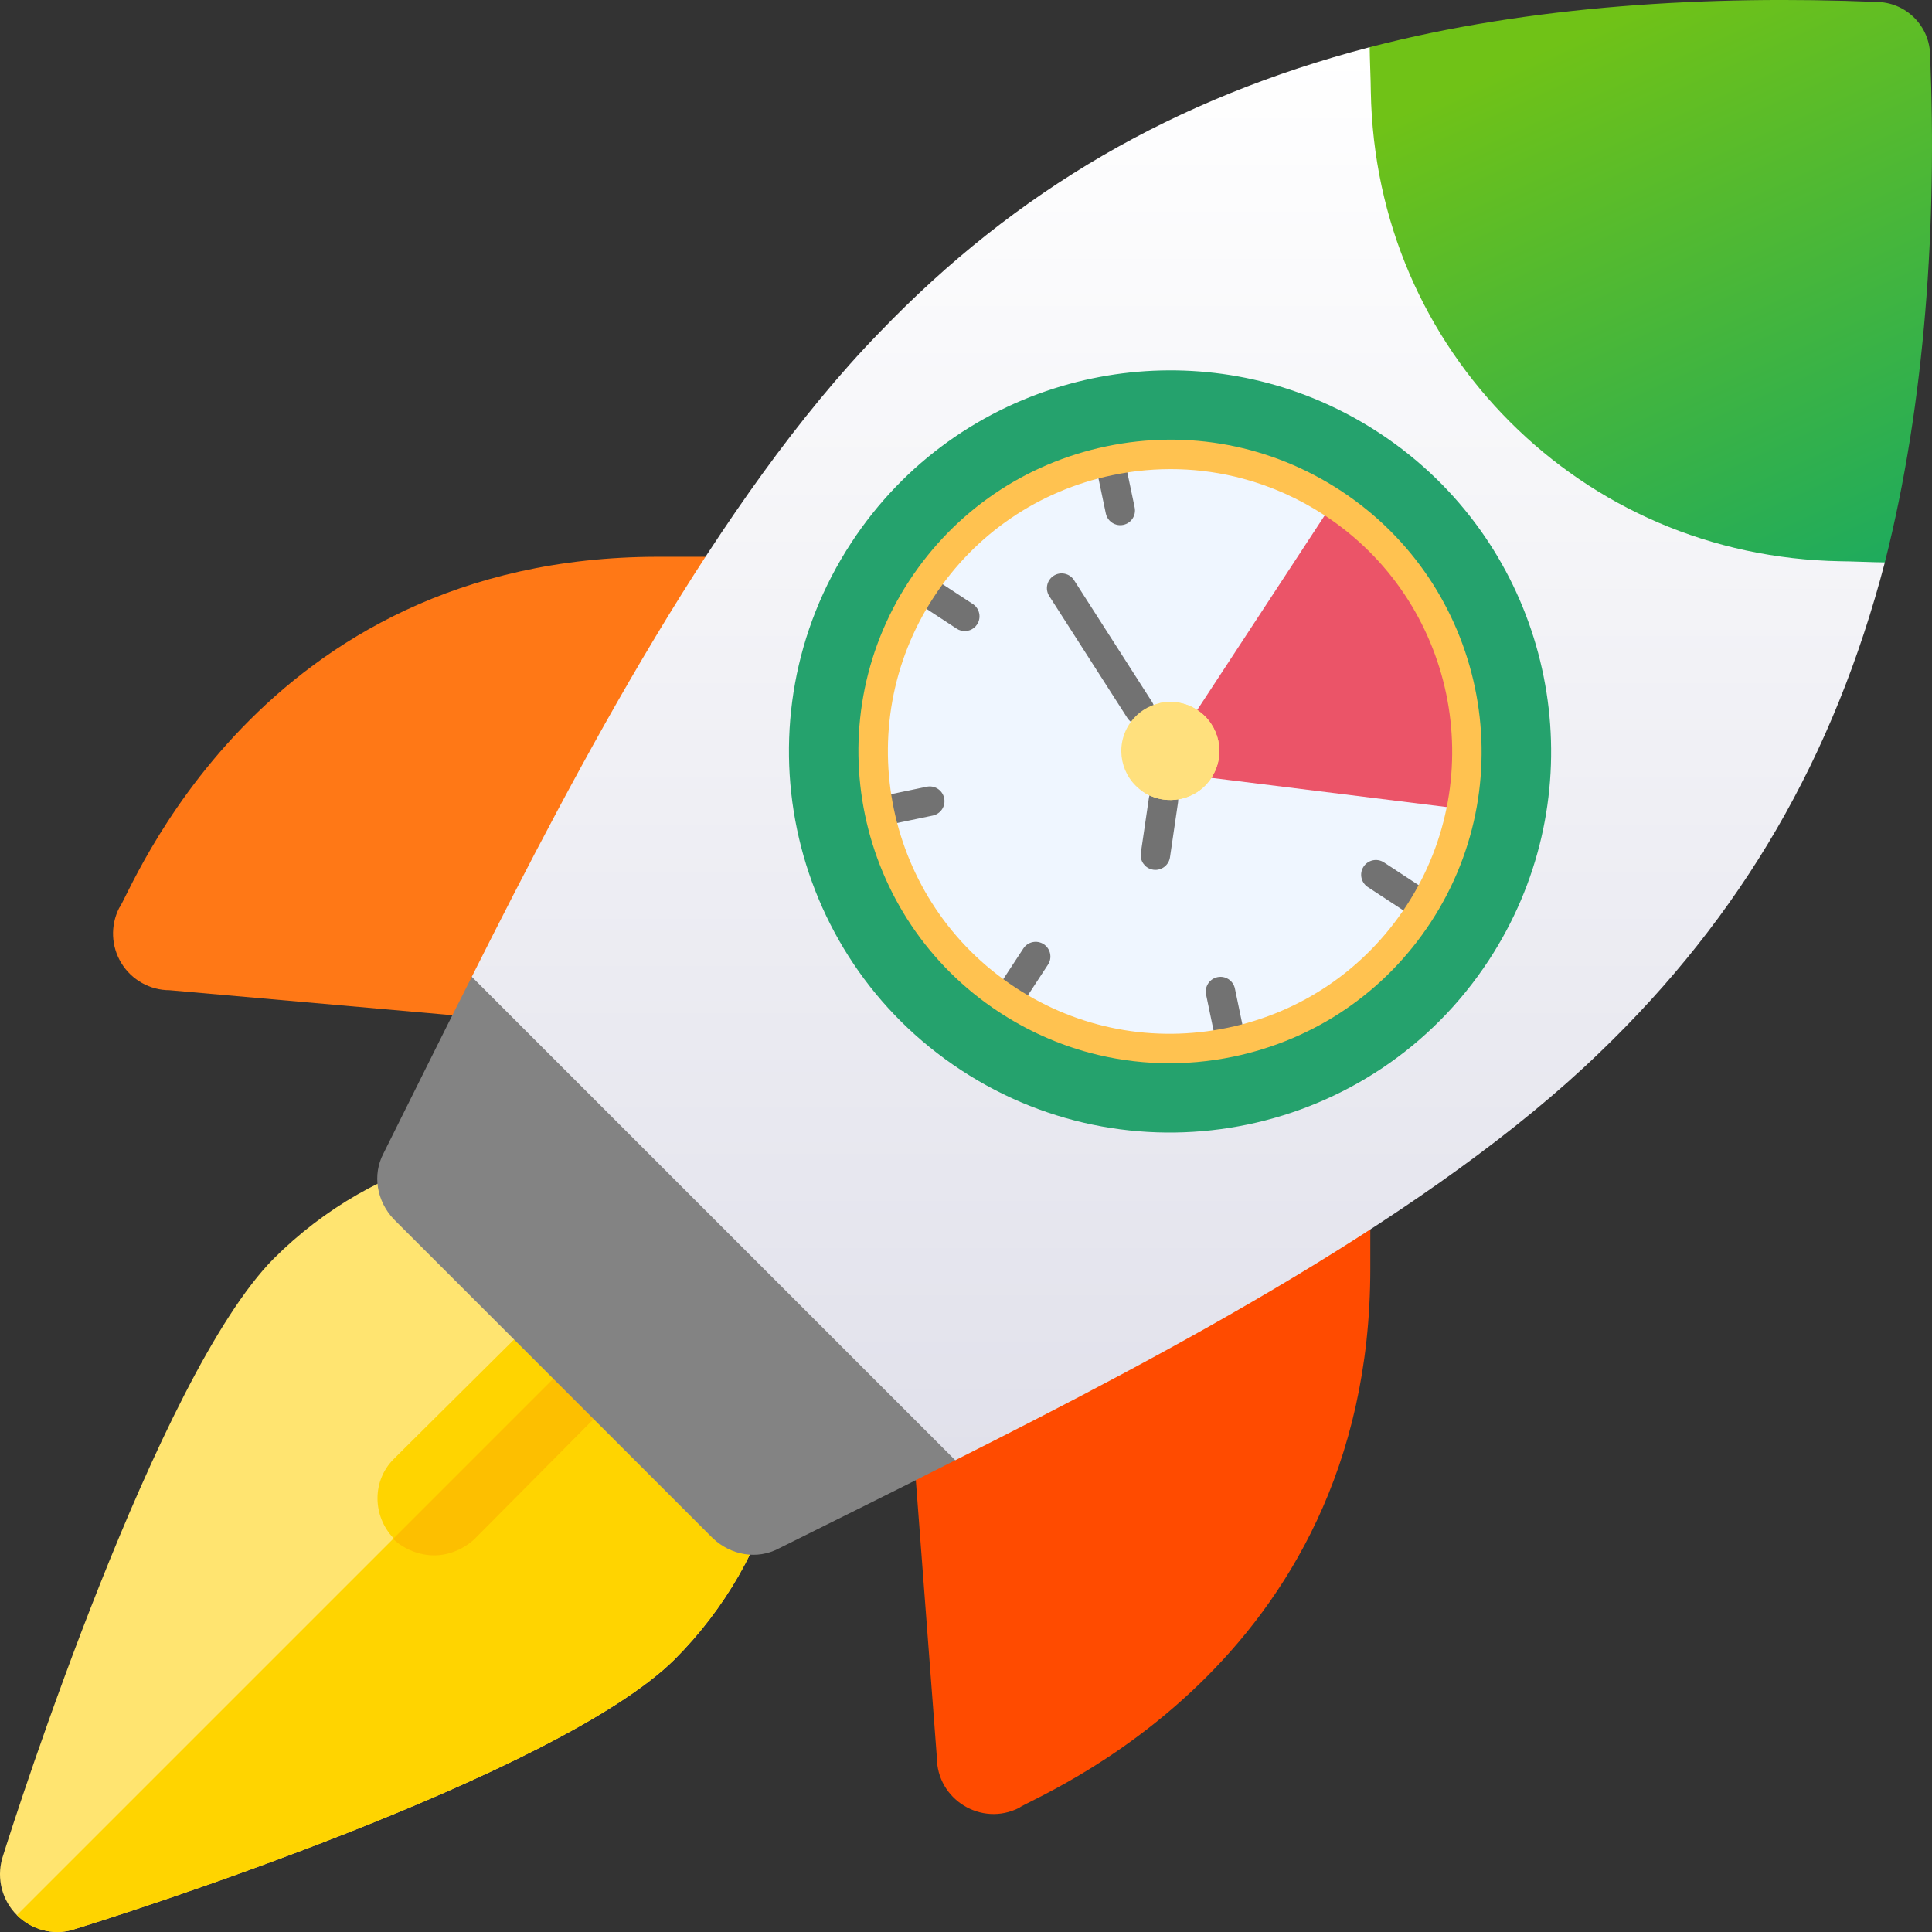 <svg fill="none" height="134" viewBox="0 0 134 134" width="134" xmlns="http://www.w3.org/2000/svg" xmlns:xlink="http://www.w3.org/1999/xlink"><rect x="0" y="0" width="134" height="134" fill="#333333" stroke="none"/><linearGradient id="a" gradientUnits="userSpaceOnUse" x1="81.726" x2="81.726" y1="3.275" y2="101.279"><stop offset="0" stop-color="#fff"/><stop offset="1" stop-color="#e1e1eb"/></linearGradient><linearGradient id="b" gradientUnits="userSpaceOnUse" x1="114.499" x2="134.001" y1="0" y2="42.992"><stop offset="0" stop-color="#70c217"/><stop offset="1" stop-color="#15a865"/></linearGradient><path d="m53.925 102.692c-1.178 4.555-3.612 8.874-7.146 12.408-8.168 8.089-38.384 17.729-41.76 18.75-1.335.393-2.827 0-3.848-1.021-1.021-1.021-1.414-2.513-1.021-3.926 1.021-3.298 10.74-33.435 18.828-41.602 3.534-3.534 7.853-5.968 12.408-7.146l11.23 11.23z" fill="#ffe470"/><path d="m42.617 91.385 11.309 11.308c-1.178 4.555-3.612 8.873-7.146 12.407-8.168 8.089-38.383 17.729-41.76 18.75-1.335.393-2.827 0-3.848-1.021z" fill="#ffd400"/><path d="m43.95 95.625-11.073 11.151c-.785.707-1.806 1.099-2.748 1.099-1.021 0-2.042-.392-2.827-1.099v-.079c-1.492-1.57-1.492-4.005 0-5.497l11.151-11.072c1.492-1.571 3.927-1.571 5.419 0h.079c1.57 1.493 1.57 4.005 0 5.497z" fill="#ffd400"/><path d="m43.952 90.128c1.57 1.492 1.57 4.005 0 5.497l-11.073 11.151c-.785.707-1.806 1.1-2.748 1.1-1.021 0-2.042-.393-2.827-1.1v-.078l16.57-16.57z" fill="#fdbf00"/><path d="m45.657 38.617c-27.888 0-36.689 23.576-37.395 24.364-.613 1.216-.556 2.665.161 3.827.713 1.162 1.979 1.871 3.344 1.871 16.117 1.425 26.173 2.314 25.369 2.243l13.356-32.305h-4.835z" fill="#ff7816"/><path d="m63.077 96.815c.061.804 2.03 26.755 1.902 25.073 0 2.924 3.089 4.819 5.698 3.505.786-.704 24.365-9.673 24.365-37.393v-4.835z" fill="#ff4b00"/><path d="m66.255 101.279c-4.162 2.12-8.324 4.162-12.251 6.125-1.492.786-3.298.472-4.555-.706l-22.146-22.145c-1.178-1.256-1.492-3.062-.706-4.554 1.963-3.927 4.005-8.089 6.125-12.251 1.257-2.435 10.366 2.984 11.623.471l21.439 21.438c-2.513 1.256 2.906 10.366.471 11.622z" fill="#838383"/><path d="m130.73 39.006c-3.534 13.507-9.895 24.501-19.79 34.003-11.544 11.151-30 20.889-44.685 28.27l-16.727-16.727-16.806-16.805c7.382-14.685 17.121-33.218 28.272-44.683 9.502-9.895 20.497-16.256 34.005-19.79l7.931 2.906c.158 6.832 2.906 13.036 7.382 17.512 4.477 4.476 10.681 7.225 17.513 7.382z" fill="url(#a)"/><path d="m99.474 34.53c-7.617-7.617-20.104-7.617-27.722 0-7.618 7.696-7.618 20.025 0 27.721v.079c7.617 7.617 20.104 7.617 27.722 0 7.697-7.696 7.697-20.103 0-27.799z" fill="#76e2f8"/><path d="m130.73 39.006c-.628 0-2.434-.079-3.062-.079-9.032-.157-17.042-3.769-22.932-9.659-5.889-5.89-9.502-13.9-9.659-22.93 0-.628-.078-2.435-.078-3.063 11.151-2.906 23.637-3.613 35.104-3.142 1.021 0 1.963.393 2.67 1.099.706.707 1.099 1.649 1.099 2.67.471 11.464-.314 23.951-3.142 35.102z" fill="url(#b)"/><path clip-rule="evenodd" d="m66.667 74.228c12.213 7.998 28.595 4.584 36.592-7.626 7.04-10.742 5.24-24.717-3.611-33.369-1.207-1.179-2.548-2.262-4.014-3.222s-2.991-1.757-4.556-2.392c-5.462-2.219-11.39-2.488-16.866-1.001-6.015 1.635-11.484 5.394-15.166 11.02-8.001 12.208-4.588 28.594 7.622 36.59z" fill="#25a26d" fill-rule="evenodd"/><path clip-rule="evenodd" d="m92.439 34.892c-9.515-6.235-22.282-3.572-28.518 5.943-6.232 9.516-3.572 22.282 5.944 28.513 9.515 6.235 22.281 3.575 28.517-5.94l.021-.034c6.207-9.511 3.542-22.258-5.964-28.483z" fill="#eff6ff" fill-rule="evenodd"/><path clip-rule="evenodd" d="m92.439 34.892-9.402 14.351c-1.088 1.659-.392 3.685.981 4.708l16.927 2.1c1.987-10.732-1.752-15.588-8.506-21.159z" fill="#eb5468" fill-rule="evenodd"/><g fill="#727272"><path d="m69.641 70.274c-.102-.027-.202-.071-.296-.133-.472-.309-.604-.943-.294-1.415l1.927-2.942c.309-.472.942-.604 1.414-.294.472.309.604.943.295 1.414l-1.928 2.942c-.248.379-.704.538-1.119.427z"/><path d="m66.65 43.736c-.102-.028-.202-.071-.296-.133l-2.938-1.927c-.472-.309-.604-.943-.294-1.415.309-.472.942-.604 1.415-.294l2.938 1.927c.472.309.604.943.294 1.415-.248.378-.704.538-1.119.427z"/><path d="m98.103 63.585c-.102-.028-.202-.071-.296-.133l-2.938-1.927c-.472-.309-.604-.943-.294-1.415.309-.472.942-.604 1.415-.294l2.938 1.927c.472.309.604.943.294 1.415-.248.378-.704.538-1.119.427z"/><path d="m77.434 36.391c-.36-.097-.655-.388-.736-.778l-.721-3.443c-.116-.552.239-1.094.791-1.209.552-.115 1.094.238 1.209.791l.721 3.443c.116.552-.238 1.094-.791 1.209-.162.034-.323.027-.473-.013z"/><path d="m85.104 73.202c-.361-.097-.655-.388-.736-.779l-.717-3.442c-.115-.552.239-1.093.792-1.208.552-.115 1.093.239 1.208.792l.717 3.442c.115.552-.24 1.093-.792 1.208-.162.034-.323.027-.472-.013z"/><path d="m60.781 57.271c-.361-.097-.655-.389-.737-.779-.115-.552.239-1.093.792-1.208l3.442-.717c.552-.116 1.094.239 1.208.792.115.552-.239 1.093-.792 1.208l-3.442.717c-.162.034-.322.027-.472-.013z"/><path d="m78.785 50.229c-.237-.064-.453-.212-.596-.436l-5.415-8.451c-.304-.475-.166-1.107.309-1.411.475-.304 1.107-.166 1.411.309l5.415 8.451c.304.475.166 1.107-.309 1.411-.252.161-.548.198-.816.127z"/><path d="m79.871 60.299c-.494-.132-.821-.616-.745-1.135l.56-3.82c.082-.558.601-.944 1.159-.863.556.082.945.6.863 1.159l-.56 3.82c-.082.558-.601.945-1.159.863-.04-.006-.079-.014-.118-.024z"/></g><path d="m75.577 73.019c-2.199-.589-4.313-1.532-6.272-2.816-9.971-6.529-12.77-19.955-6.239-29.927 3.166-4.831 8.022-8.14 13.675-9.319 5.654-1.179 11.427-.085 16.257 3.08 9.951 6.517 12.761 19.92 6.267 29.884l-.015.024c-.005.008-.01.015-.015.023-3.165 4.83-8.022 8.139-13.675 9.316-3.36.7-6.763.597-9.985-.266zm10.625-39.822c-2.918-.782-5.999-.875-9.043-.24-5.119 1.067-9.517 4.064-12.383 8.438-5.913 9.03-3.379 21.186 5.649 27.098 4.374 2.866 9.601 3.857 14.72 2.791 5.114-1.065 9.508-4.057 12.375-8.425l.014-.022c.004-.007.009-.014.014-.021 5.889-9.024 3.346-21.167-5.668-27.07-0-0-0-0-0-0-1.773-1.162-3.687-2.016-5.677-2.549zm12.18 30.211.001 0z" fill="#ffc250"/><path clip-rule="evenodd" d="m83.036 49.243c-1.571-1.029-3.68-.59-4.708.981-1.029 1.571-.59 3.68.981 4.708 1.571 1.029 3.68.59 4.708-.981 1.029-1.571.59-3.68-.981-4.708z" fill="#ffe07d" fill-rule="evenodd"/><path clip-rule="evenodd" d="m84.017 53.951c1.029-1.571.59-3.68-.981-4.708-.82-.536-1.786-.674-2.671-.46 1.421 1.068 1.787 3.073.799 4.583-.492.748-1.228 1.242-2.037 1.441.06.044.121.085.182.125 1.571 1.029 3.68.59 4.708-.981z" fill="#ffe07d" fill-rule="evenodd"/></svg>